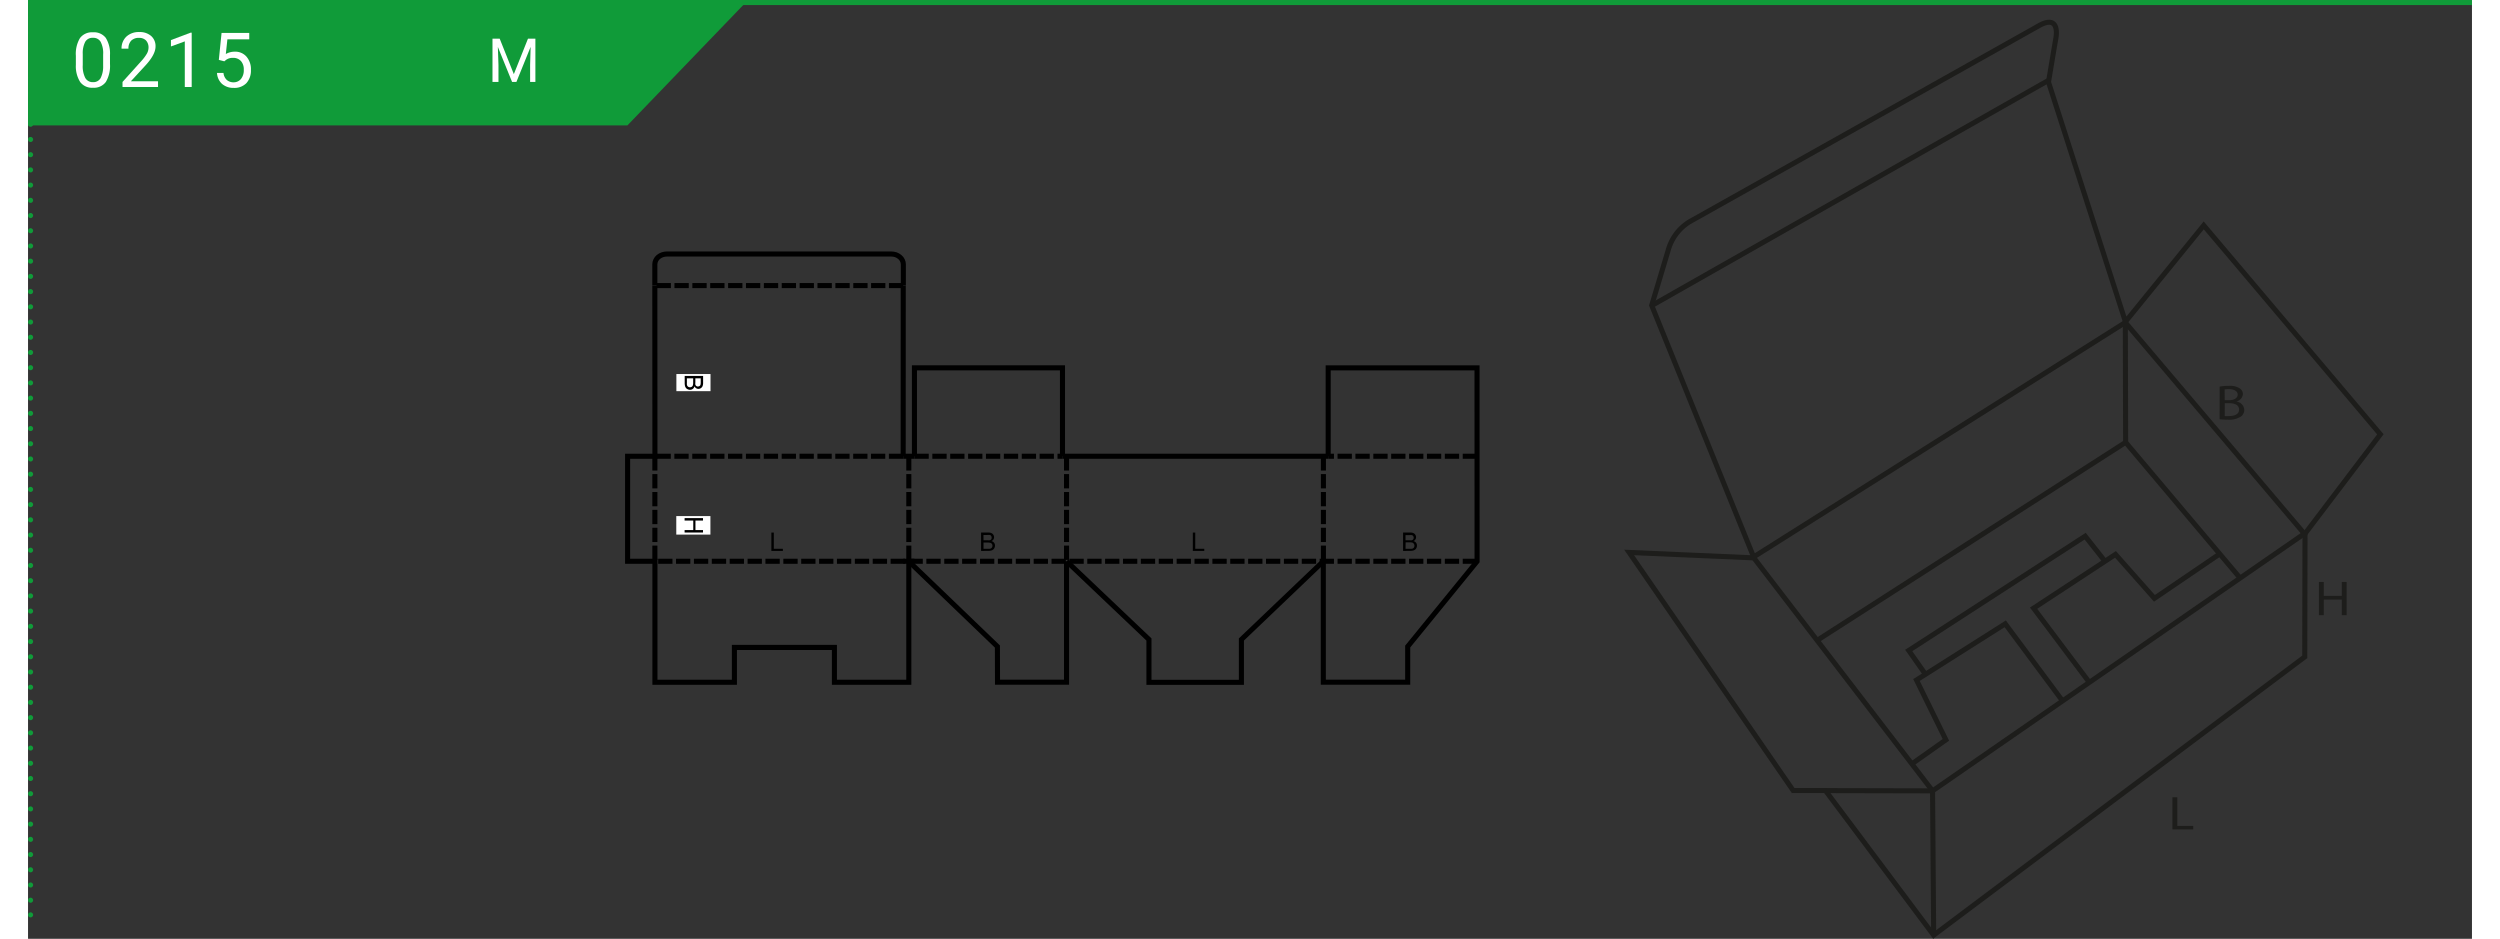 <svg xmlns="http://www.w3.org/2000/svg" xmlns:xlink="http://www.w3.org/1999/xlink" width="964px" height="362px" viewBox="0 0 481.89 185.11"><rect x="0" y="0" width="481.89" height="185.11" fill="#333333" stroke="none"/><defs><style>.cls-1,.cls-10,.cls-3,.cls-4,.cls-5,.cls-7{fill:none;}.cls-2{fill:#109b39;}.cls-3,.cls-4,.cls-5{stroke:#109b39;}.cls-4,.cls-5{stroke-linecap:round;stroke-linejoin:round;}.cls-4{stroke-dasharray:0 3;}.cls-6{fill:#fff;}.cls-7{stroke:#000;stroke-miterlimit:10;}.cls-8{clip-path:url(#clip-path);}.cls-9{clip-path:url(#clip-path-2);}.cls-10{stroke:#1d1d1b;}.cls-11{fill:#1d1d1b;}</style><clipPath id="clip-path"><rect class="cls-1" x="113.22" y="45.08" width="177.51" height="94.46"/></clipPath><clipPath id="clip-path-2"><rect class="cls-1" x="313.7" y="3.02" width="152.14" height="183.39"/></clipPath></defs><g id="Ebene_2" data-name="Ebene 2"><g id="Ebene_1-2" data-name="Ebene 1"><polygon class="cls-2" points="0 0 0 24.73 118.18 24.73 141.98 0 0 0"/><line class="cls-3" y1="0.5" x2="481.89" y2="0.5"/><line class="cls-4" x1="0.5" y1="3.5" x2="0.5" y2="178.89"/><path class="cls-5" d="M.5,180.39h0M.5.5h0"/><path class="cls-6" d="M16.16,12.61a6.24,6.24,0,0,1-.81,3.54,2.89,2.89,0,0,1-2.54,1.15,2.9,2.9,0,0,1-2.53-1.13,5.85,5.85,0,0,1-.85-3.38V11a6.08,6.08,0,0,1,.81-3.49,2.94,2.94,0,0,1,2.55-1.14,2.93,2.93,0,0,1,2.54,1.1,5.82,5.82,0,0,1,.83,3.4Zm-1.35-1.85a4.86,4.86,0,0,0-.49-2.51,1.65,1.65,0,0,0-1.53-.79,1.63,1.63,0,0,0-1.51.78,4.85,4.85,0,0,0-.49,2.41v2.17a5,5,0,0,0,.5,2.55,1.66,1.66,0,0,0,1.52.83,1.64,1.64,0,0,0,1.49-.78A5,5,0,0,0,14.81,13Z"/><path class="cls-6" d="M25.63,17.16h-7v-1l3.69-4.1a8.64,8.64,0,0,0,1.13-1.51,2.51,2.51,0,0,0,.31-1.21A2,2,0,0,0,23.28,8a1.8,1.8,0,0,0-1.35-.53A2.1,2.1,0,0,0,20.36,8a2.18,2.18,0,0,0-.56,1.6H18.44a3.16,3.16,0,0,1,.95-2.38,3.54,3.54,0,0,1,2.54-.9,3.38,3.38,0,0,1,2.35.78,2.64,2.64,0,0,1,.86,2.07c0,1.05-.66,2.3-2,3.75l-2.86,3.1h5.35Z"/><path class="cls-6" d="M32.27,17.16H30.91v-9l-2.73,1V7.9l3.88-1.46h.21Z"/><path class="cls-6" d="M37.62,11.81l.54-5.32h5.46V7.75H39.31L39,10.65a3.49,3.49,0,0,1,1.78-.46,2.91,2.91,0,0,1,2.31,1,3.76,3.76,0,0,1,.86,2.6,3.68,3.68,0,0,1-.89,2.6,3.27,3.27,0,0,1-2.49.94,3.4,3.4,0,0,1-2.31-.78,3.14,3.14,0,0,1-1-2.17h1.28a2.14,2.14,0,0,0,.65,1.38,2,2,0,0,0,1.39.47A1.83,1.83,0,0,0,42,15.55a2.68,2.68,0,0,0,.54-1.78A2.45,2.45,0,0,0,42,12.06a2,2,0,0,0-1.55-.65,2.23,2.23,0,0,0-1.39.39l-.36.29Z"/><polyline class="cls-7" points="123.59 56.28 123.59 52.13 123.64 51.71 123.78 51.33 124 50.97 124.29 50.67 124.66 50.42 125.08 50.23 125.53 50.12 126.02 50.08 170.16 50.08 170.65 50.12 171.12 50.23 171.52 50.42 171.88 50.67 172.18 50.97 172.4 51.33 172.54 51.71 172.59 52.13 172.59 56.28"/><line class="cls-7" x1="172.57" y1="89.96" x2="174.78" y2="89.96"/><line class="cls-7" x1="203.94" y1="89.96" x2="256.34" y2="89.96"/><line class="cls-7" x1="172.57" y1="110.67" x2="174.78" y2="110.67"/><polyline class="cls-7" points="174.78 89.96 174.78 72.53 203.97 72.53 203.97 89.96"/><polyline class="cls-7" points="173.67 110.69 191.14 127.48 191.16 134.52 204.77 134.52 204.77 110.69"/><polyline class="cls-7" points="256.36 89.96 256.36 72.53 285.71 72.53 285.72 110.69 272.04 127.48 272.04 134.52 255.4 134.52 255.4 110.69"/><polyline class="cls-7" points="255.4 110.67 239.25 126.09 239.25 134.54 221.02 134.54 221.02 126.09 204.79 110.67"/><line class="cls-7" x1="172.56" y1="89.96" x2="172.57" y2="56.31"/><polyline class="cls-7" points="123.59 56.31 123.61 89.97 118.22 89.97 118.22 110.67 123.61 110.67 123.61 134.53 139.28 134.53 139.28 127.66 159 127.66 159 134.53 173.67 134.53 173.67 110.69"/><line class="cls-7" x1="172.57" y1="56.31" x2="169.75" y2="56.31"/><line class="cls-7" x1="169.05" y1="56.31" x2="166.23" y2="56.31"/><line class="cls-7" x1="165.54" y1="56.31" x2="162.72" y2="56.31"/><line class="cls-7" x1="162.01" y1="56.31" x2="159.19" y2="56.31"/><line class="cls-7" x1="158.49" y1="56.31" x2="155.66" y2="56.31"/><line class="cls-7" x1="154.96" y1="56.31" x2="152.14" y2="56.31"/><line class="cls-7" x1="151.43" y1="56.31" x2="148.61" y2="56.31"/><line class="cls-7" x1="147.91" y1="56.31" x2="145.09" y2="56.31"/><line class="cls-7" x1="144.38" y1="56.31" x2="141.56" y2="56.31"/><line class="cls-7" x1="140.86" y1="56.31" x2="138.04" y2="56.31"/><line class="cls-7" x1="137.33" y1="56.31" x2="134.51" y2="56.31"/><line class="cls-7" x1="133.81" y1="56.31" x2="130.99" y2="56.31"/><line class="cls-7" x1="130.28" y1="56.31" x2="127.46" y2="56.31"/><line class="cls-7" x1="126.76" y1="56.31" x2="123.93" y2="56.31"/><line class="cls-7" x1="123.6" y1="89.97" x2="123.6" y2="92.78"/><line class="cls-7" x1="123.6" y1="93.48" x2="123.6" y2="96.3"/><line class="cls-7" x1="123.6" y1="97.01" x2="123.6" y2="99.83"/><line class="cls-7" x1="123.6" y1="100.53" x2="123.6" y2="103.35"/><line class="cls-7" x1="123.6" y1="104.06" x2="123.6" y2="106.88"/><line class="cls-7" x1="123.6" y1="107.58" x2="123.6" y2="110.4"/><line class="cls-7" x1="173.67" y1="89.97" x2="173.67" y2="92.78"/><line class="cls-7" x1="173.67" y1="93.48" x2="173.67" y2="96.3"/><line class="cls-7" x1="173.67" y1="97.01" x2="173.67" y2="99.83"/><line class="cls-7" x1="173.67" y1="100.53" x2="173.67" y2="103.35"/><line class="cls-7" x1="173.67" y1="104.06" x2="173.67" y2="106.88"/><line class="cls-7" x1="173.67" y1="107.58" x2="173.67" y2="110.4"/><line class="cls-7" x1="204.77" y1="89.97" x2="204.77" y2="92.78"/><line class="cls-7" x1="204.77" y1="93.48" x2="204.77" y2="96.3"/><line class="cls-7" x1="204.77" y1="97.01" x2="204.77" y2="99.83"/><line class="cls-7" x1="204.77" y1="100.53" x2="204.77" y2="103.35"/><line class="cls-7" x1="204.77" y1="104.06" x2="204.77" y2="106.88"/><line class="cls-7" x1="204.77" y1="107.58" x2="204.77" y2="110.4"/><line class="cls-7" x1="174.78" y1="89.96" x2="177.6" y2="89.96"/><line class="cls-7" x1="178.31" y1="89.96" x2="181.13" y2="89.96"/><line class="cls-7" x1="181.83" y1="89.96" x2="184.65" y2="89.96"/><line class="cls-7" x1="185.36" y1="89.96" x2="188.18" y2="89.96"/><line class="cls-7" x1="188.88" y1="89.96" x2="191.7" y2="89.96"/><line class="cls-7" x1="192.41" y1="89.96" x2="195.23" y2="89.96"/><line class="cls-7" x1="195.94" y1="89.96" x2="198.76" y2="89.96"/><line class="cls-7" x1="199.46" y1="89.96" x2="202.28" y2="89.96"/><line class="cls-7" x1="202.99" y1="89.96" x2="203.94" y2="89.96"/><line class="cls-7" x1="172.56" y1="89.96" x2="169.74" y2="89.96"/><line class="cls-7" x1="169.03" y1="89.96" x2="166.21" y2="89.96"/><line class="cls-7" x1="165.52" y1="89.96" x2="162.7" y2="89.96"/><line class="cls-7" x1="161.99" y1="89.96" x2="159.17" y2="89.96"/><line class="cls-7" x1="158.47" y1="89.96" x2="155.65" y2="89.96"/><line class="cls-7" x1="154.94" y1="89.96" x2="152.12" y2="89.96"/><line class="cls-7" x1="151.42" y1="89.96" x2="148.6" y2="89.96"/><line class="cls-7" x1="147.89" y1="89.96" x2="145.07" y2="89.96"/><line class="cls-7" x1="144.37" y1="89.96" x2="141.55" y2="89.96"/><line class="cls-7" x1="140.84" y1="89.96" x2="138.02" y2="89.96"/><line class="cls-7" x1="137.32" y1="89.96" x2="134.49" y2="89.96"/><line class="cls-7" x1="133.79" y1="89.96" x2="130.97" y2="89.96"/><line class="cls-7" x1="130.26" y1="89.96" x2="127.44" y2="89.96"/><line class="cls-7" x1="126.74" y1="89.96" x2="123.92" y2="89.96"/><line class="cls-7" x1="285.71" y1="89.96" x2="282.89" y2="89.96"/><line class="cls-7" x1="282.18" y1="89.96" x2="279.36" y2="89.96"/><line class="cls-7" x1="278.65" y1="89.96" x2="275.83" y2="89.96"/><line class="cls-7" x1="275.13" y1="89.96" x2="272.31" y2="89.96"/><line class="cls-7" x1="271.6" y1="89.96" x2="268.78" y2="89.96"/><line class="cls-7" x1="268.08" y1="89.96" x2="265.26" y2="89.96"/><line class="cls-7" x1="264.55" y1="89.96" x2="261.73" y2="89.96"/><line class="cls-7" x1="261.03" y1="89.96" x2="258.21" y2="89.96"/><line class="cls-7" x1="257.5" y1="89.96" x2="256.36" y2="89.96"/><line class="cls-7" x1="255.42" y1="89.97" x2="255.42" y2="92.78"/><line class="cls-7" x1="255.42" y1="93.48" x2="255.42" y2="96.3"/><line class="cls-7" x1="255.42" y1="97.01" x2="255.42" y2="99.83"/><line class="cls-7" x1="255.42" y1="100.53" x2="255.42" y2="103.35"/><line class="cls-7" x1="255.42" y1="104.06" x2="255.42" y2="106.88"/><line class="cls-7" x1="255.42" y1="107.58" x2="255.42" y2="110.4"/><line class="cls-7" x1="285.71" y1="110.67" x2="282.89" y2="110.67"/><line class="cls-7" x1="282.18" y1="110.67" x2="279.36" y2="110.67"/><line class="cls-7" x1="278.65" y1="110.67" x2="275.83" y2="110.67"/><line class="cls-7" x1="275.13" y1="110.67" x2="272.31" y2="110.67"/><line class="cls-7" x1="271.6" y1="110.67" x2="268.78" y2="110.67"/><line class="cls-7" x1="268.08" y1="110.67" x2="265.26" y2="110.67"/><line class="cls-7" x1="264.55" y1="110.67" x2="261.73" y2="110.67"/><line class="cls-7" x1="261.03" y1="110.67" x2="258.21" y2="110.67"/><line class="cls-7" x1="257.5" y1="110.67" x2="254.68" y2="110.67"/><line class="cls-7" x1="253.98" y1="110.67" x2="251.15" y2="110.67"/><line class="cls-7" x1="250.45" y1="110.67" x2="247.63" y2="110.67"/><line class="cls-7" x1="246.92" y1="110.67" x2="244.1" y2="110.67"/><line class="cls-7" x1="243.4" y1="110.67" x2="240.58" y2="110.67"/><line class="cls-7" x1="239.87" y1="110.67" x2="237.05" y2="110.67"/><line class="cls-7" x1="236.35" y1="110.67" x2="233.53" y2="110.67"/><line class="cls-7" x1="232.82" y1="110.67" x2="230" y2="110.67"/><line class="cls-7" x1="229.3" y1="110.67" x2="226.48" y2="110.67"/><line class="cls-7" x1="225.77" y1="110.67" x2="222.95" y2="110.67"/><line class="cls-7" x1="222.24" y1="110.67" x2="219.42" y2="110.67"/><line class="cls-7" x1="218.72" y1="110.67" x2="215.9" y2="110.67"/><line class="cls-7" x1="215.19" y1="110.67" x2="212.37" y2="110.67"/><line class="cls-7" x1="211.68" y1="110.67" x2="208.86" y2="110.67"/><line class="cls-7" x1="208.16" y1="110.67" x2="205.34" y2="110.67"/><line class="cls-7" x1="204.63" y1="110.67" x2="201.81" y2="110.67"/><line class="cls-7" x1="201.11" y1="110.67" x2="198.29" y2="110.67"/><line class="cls-7" x1="197.58" y1="110.67" x2="194.76" y2="110.67"/><line class="cls-7" x1="194.05" y1="110.67" x2="191.23" y2="110.67"/><line class="cls-7" x1="190.53" y1="110.67" x2="187.71" y2="110.67"/><line class="cls-7" x1="187" y1="110.67" x2="184.18" y2="110.67"/><line class="cls-7" x1="183.48" y1="110.67" x2="180.66" y2="110.67"/><line class="cls-7" x1="179.95" y1="110.67" x2="177.13" y2="110.67"/><line class="cls-7" x1="176.43" y1="110.67" x2="173.61" y2="110.67"/><line class="cls-7" x1="172.9" y1="110.67" x2="170.08" y2="110.67"/><line class="cls-7" x1="169.38" y1="110.67" x2="166.55" y2="110.67"/><line class="cls-7" x1="165.85" y1="110.67" x2="163.03" y2="110.67"/><line class="cls-7" x1="162.32" y1="110.67" x2="159.5" y2="110.67"/><line class="cls-7" x1="158.8" y1="110.67" x2="155.98" y2="110.67"/><line class="cls-7" x1="155.27" y1="110.67" x2="152.45" y2="110.67"/><line class="cls-7" x1="151.75" y1="110.67" x2="148.93" y2="110.67"/><line class="cls-7" x1="148.22" y1="110.67" x2="145.4" y2="110.67"/><line class="cls-7" x1="144.7" y1="110.67" x2="141.88" y2="110.67"/><line class="cls-7" x1="141.17" y1="110.67" x2="138.35" y2="110.67"/><line class="cls-7" x1="137.65" y1="110.67" x2="134.82" y2="110.67"/><line class="cls-7" x1="134.12" y1="110.67" x2="131.3" y2="110.67"/><line class="cls-7" x1="130.59" y1="110.67" x2="127.77" y2="110.67"/><line class="cls-7" x1="127.07" y1="110.67" x2="124.25" y2="110.67"/><rect class="cls-6" x="127.82" y="101.76" width="6.73" height="3.65"/><polygon points="129.46 102.16 133.09 102.16 133.09 102.64 131.6 102.64 131.6 104.52 133.09 104.52 133.09 105 129.46 105 129.46 104.52 131.17 104.52 131.17 102.64 129.46 102.64 129.46 102.16"/><g class="cls-8"><path d="M187.92,108.63V105h1.36a1.59,1.59,0,0,1,.67.11.85.85,0,0,1,.39.34.92.92,0,0,1,.14.47.86.86,0,0,1-.12.44.91.91,0,0,1-.39.33,1,1,0,0,1,.51.33.89.89,0,0,1,.18.55,1,1,0,0,1-.11.47.85.85,0,0,1-.27.34,1,1,0,0,1-.39.18,2.49,2.49,0,0,1-.59.06Zm.48-2.1h.79a1.62,1.62,0,0,0,.45,0,.62.62,0,0,0,.28-.18A.55.55,0,0,0,190,106a.57.57,0,0,0-.09-.32.46.46,0,0,0-.24-.19,2.26,2.26,0,0,0-.55,0h-.73Zm0,1.68h.9l.33,0a.77.77,0,0,0,.28-.1.59.59,0,0,0,.18-.2.62.62,0,0,0,.07-.31.6.6,0,0,0-.1-.35.56.56,0,0,0-.29-.21,1.79,1.79,0,0,0-.53-.06h-.84Z"/><path d="M271.13,108.63V105h1.36a1.54,1.54,0,0,1,.66.11.83.83,0,0,1,.4.34.92.92,0,0,1,.14.47.78.78,0,0,1-.13.44.83.83,0,0,1-.38.33,1,1,0,0,1,.51.33.88.88,0,0,1,.17.55,1,1,0,0,1-.1.47.85.85,0,0,1-.27.34,1.06,1.06,0,0,1-.4.18,2.35,2.35,0,0,1-.58.06Zm.48-2.1h.78a1.71,1.71,0,0,0,.46,0,.54.54,0,0,0,.27-.18.55.55,0,0,0,.1-.32.57.57,0,0,0-.09-.32.48.48,0,0,0-.25-.19,2.2,2.2,0,0,0-.55,0h-.72Zm0,1.68h.9l.33,0a.66.66,0,0,0,.27-.1.52.52,0,0,0,.19-.2.74.74,0,0,0,.07-.31.61.61,0,0,0-.11-.35A.54.54,0,0,0,273,107a1.84,1.84,0,0,0-.53-.06h-.84Z"/><polygon points="229.67 108.63 229.67 105.01 230.15 105.01 230.15 108.21 231.93 108.21 231.93 108.63 229.67 108.63"/><polygon points="146.57 108.63 146.57 105.01 147.05 105.01 147.05 108.21 148.84 108.21 148.84 108.63 146.57 108.63"/><rect class="cls-6" x="127.84" y="73.75" width="6.73" height="3.38"/><path d="M129.48,74.12h3.63v1.36a1.76,1.76,0,0,1-.11.67,1,1,0,0,1-.34.39.92.92,0,0,1-.48.14.78.78,0,0,1-.44-.13.89.89,0,0,1-.33-.38.91.91,0,0,1-.33.51.87.87,0,0,1-.55.18,1,1,0,0,1-.47-.11.85.85,0,0,1-.34-.27,1,1,0,0,1-.18-.39,2.49,2.49,0,0,1-.06-.59Zm.43.48v.9a2.65,2.65,0,0,0,0,.33,1,1,0,0,0,.1.28.63.63,0,0,0,.21.18.58.58,0,0,0,.3.07.72.72,0,0,0,.36-.1.56.56,0,0,0,.21-.29,1.84,1.84,0,0,0,.06-.53V74.6Zm1.67,0v.78a2.19,2.19,0,0,0,0,.46.49.49,0,0,0,.19.27.46.46,0,0,0,.31.1.57.57,0,0,0,.32-.09.44.44,0,0,0,.19-.25,2.2,2.2,0,0,0,.05-.55V74.6Z"/></g><g class="cls-9"><path class="cls-10" d="M398.39,16.18s1.2-7.22,1.45-8.6S400.2,3,396.5,5.07L327.62,43.72a9.58,9.58,0,0,0-4.24,5.71l-3.23,10.78L340.32,110l-24.62-1.07,32.35,46.95h6.36l21.34,28.52,73.17-54.88.05-24.29,14.86-19.59L429,44.44l-15.44,19Z"/></g><line class="cls-10" x1="398.29" y1="15.9" x2="320.12" y2="60.27"/><polygon class="cls-10" points="413.54 63.58 340.18 109.86 375.53 155.94 448.83 105.23 413.54 63.58"/><polyline class="cls-10" points="354.35 155.89 375.53 155.94 375.75 184.41"/><polyline class="cls-10" points="352.86 126.21 413.6 87.22 436.12 113.92"/><polyline class="cls-10" points="371.58 150.53 378.16 145.88 372.36 134.08 389.86 123 401.2 138.26"/><polyline class="cls-10" points="432.02 109.31 419.28 117.98 411.6 109.31 395.45 119.92 406.48 134.6"/><polyline class="cls-10" points="374.09 132.9 370.83 128.26 405.62 105.72 409.46 110.58"/><line class="cls-10" x1="413.54" y1="63.58" x2="413.6" y2="87.22"/><g class="cls-9"><path class="cls-11" d="M432.14,76.23a10.09,10.09,0,0,1,1.82-.15,3.55,3.55,0,0,1,2.11.48,1.32,1.32,0,0,1,.65,1.16,1.62,1.62,0,0,1-1.3,1.44v0A1.79,1.79,0,0,1,437,80.82a1.66,1.66,0,0,1-.66,1.31,4.32,4.32,0,0,1-2.66.62,13.61,13.61,0,0,1-1.55-.08Zm1,2.68h.9c1,0,1.66-.47,1.66-1.11S435,76.73,434,76.73a4.83,4.83,0,0,0-.88.06Zm0,3.13a6.18,6.18,0,0,0,.83,0c1,0,2-.32,2-1.27s-.9-1.27-2-1.27h-.82Z"/><polygon class="cls-11" points="452.67 114.75 452.67 117.49 456.22 117.49 456.22 114.75 457.18 114.75 457.18 121.3 456.22 121.3 456.22 118.23 452.67 118.23 452.67 121.3 451.71 121.3 451.71 114.75 452.67 114.75"/><polygon class="cls-11" points="422.83 157.2 423.79 157.2 423.79 162.85 426.93 162.85 426.93 163.54 422.83 163.54 422.83 157.2"/></g><path class="cls-6" d="M93,7.62l2.79,7,2.79-7h1.46v8.53H99V12.83l.1-3.59-2.8,6.91h-.86l-2.8-6.89.12,3.57v3.32H91.58V7.62Z"/></g></g></svg>